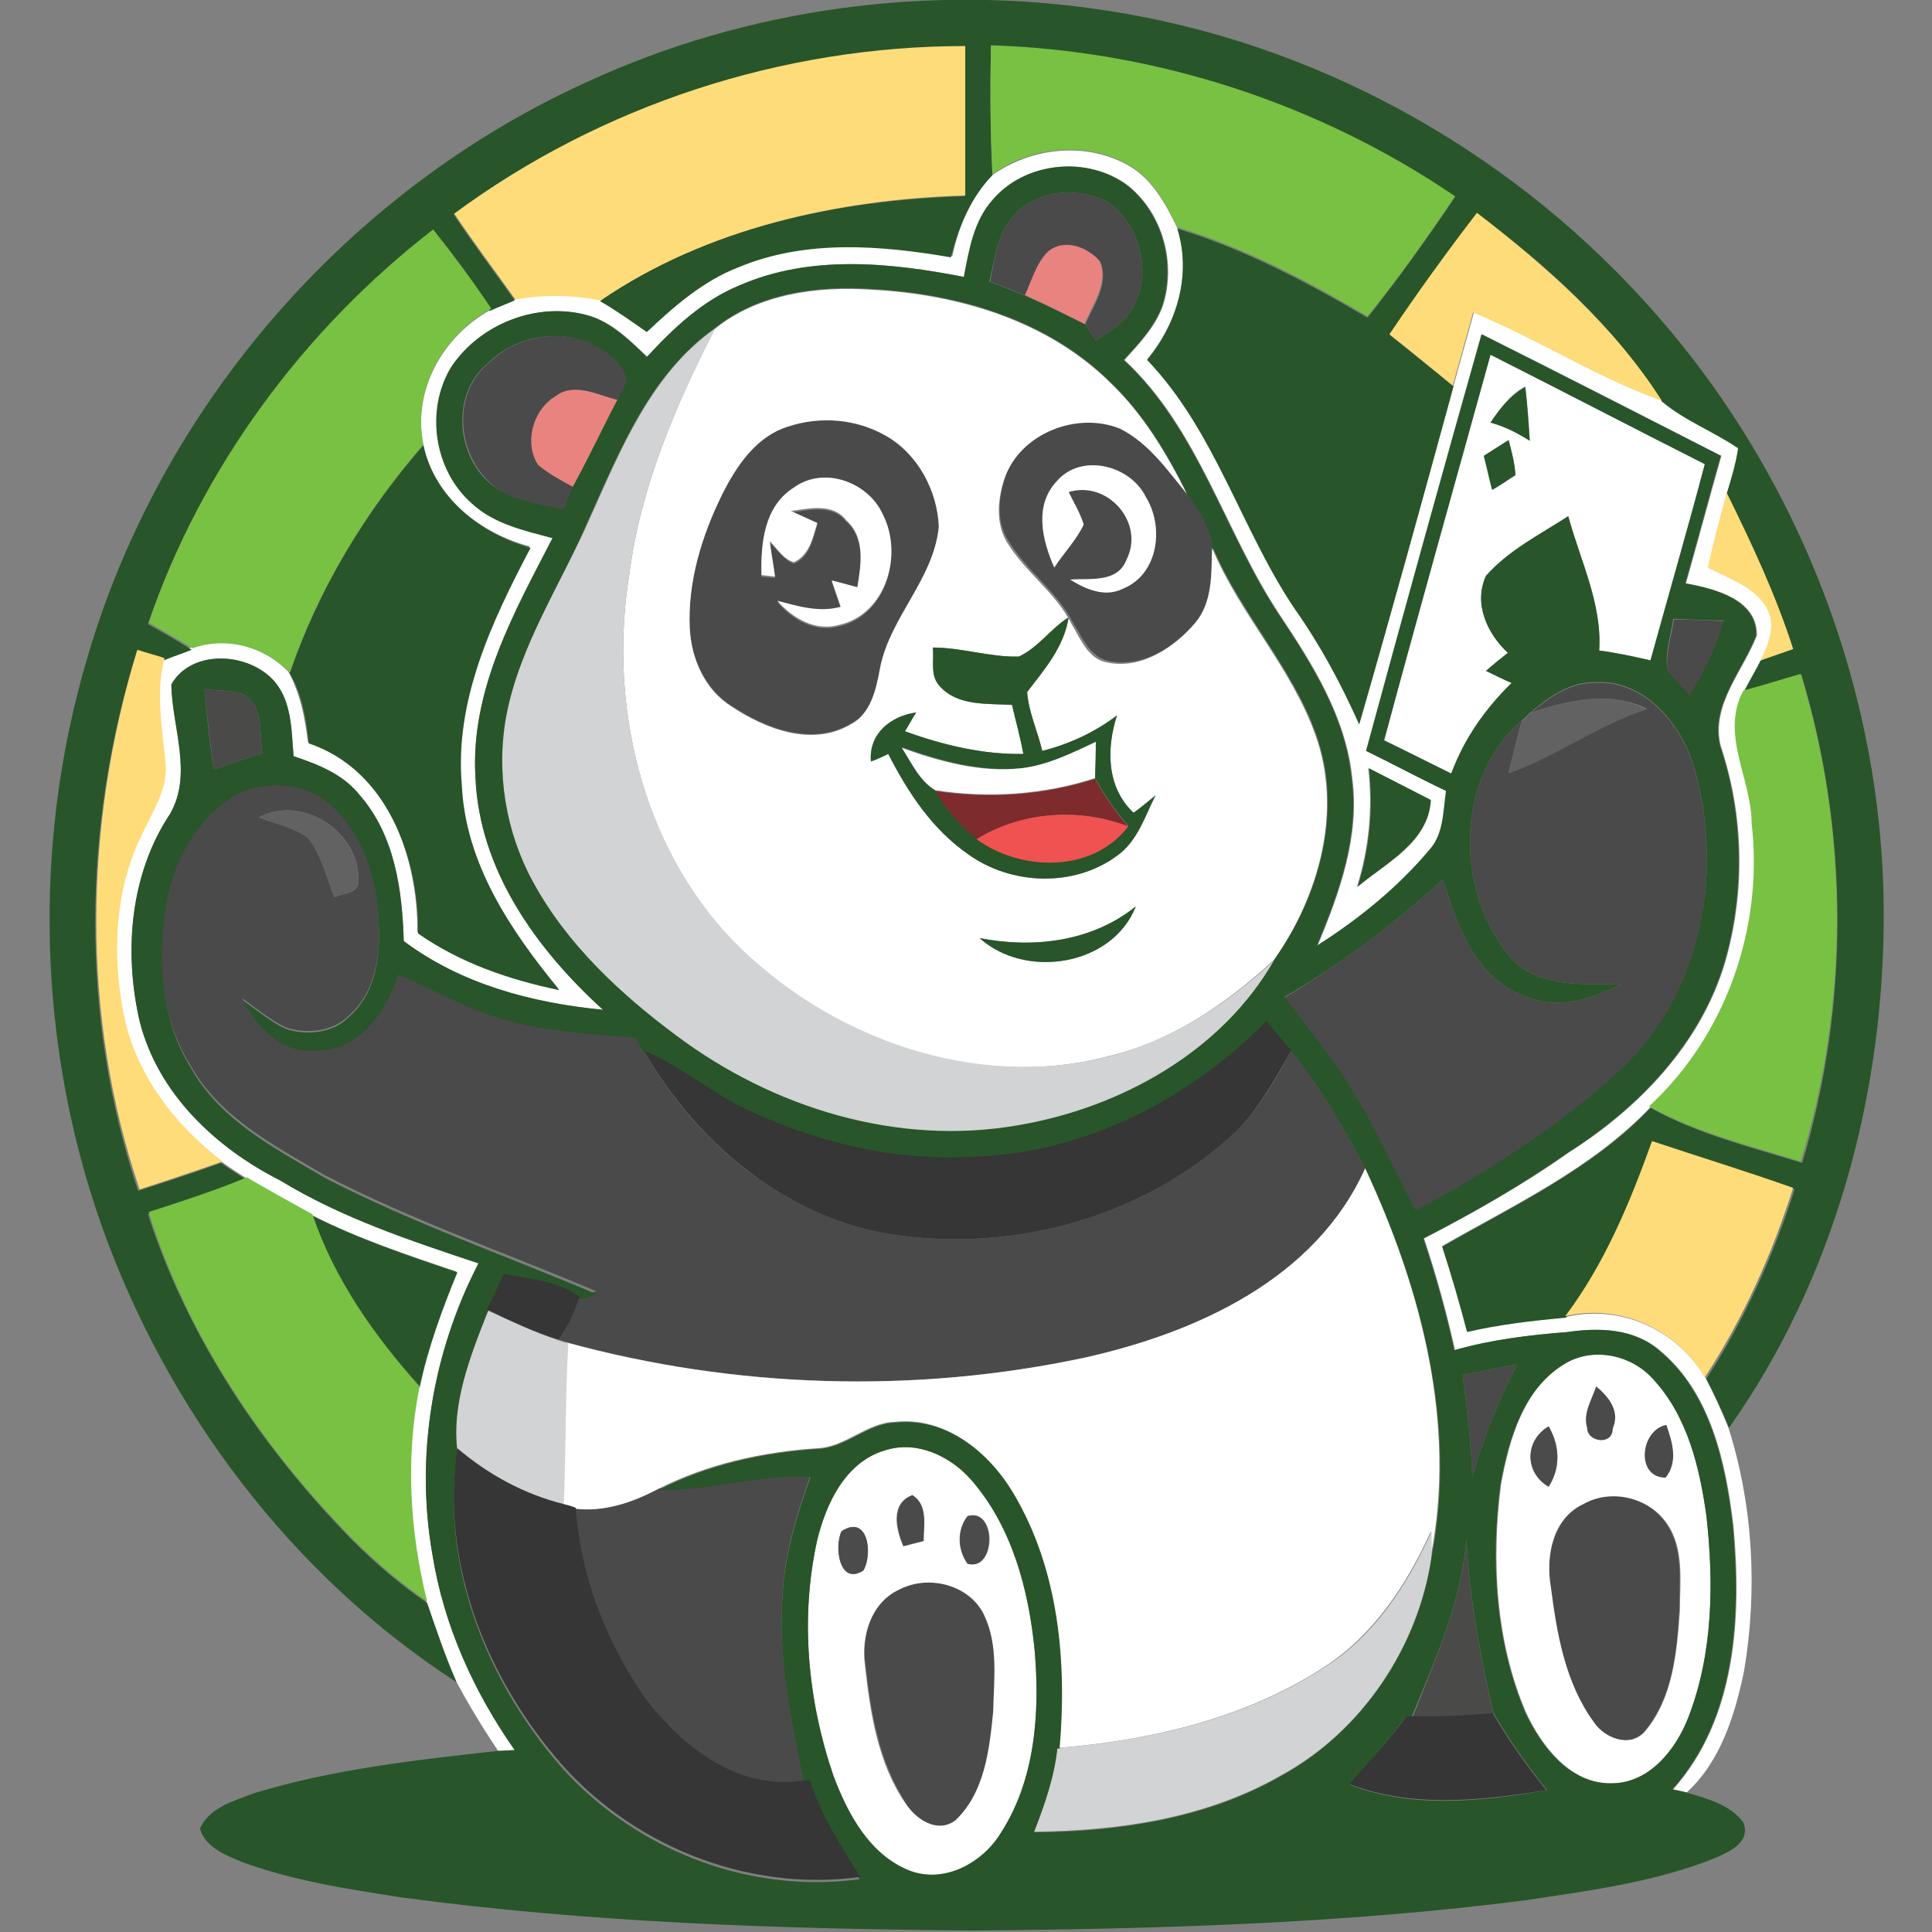 <?xml version="1.0" encoding="UTF-8"?> <svg xmlns="http://www.w3.org/2000/svg" xmlns:xlink="http://www.w3.org/1999/xlink" id="Layer_1" viewBox="0 0 256 256" style="enable-background:new 0 0 256 256"><rect x="0" y="0" width="256" height="256" fill="#808080" stroke="none"/><style>.st0{fill:#fff}.st1{fill:#4a4a4a}.st2{fill:#e98380}.st3{fill:#d2d3d4}.st4{fill:#eaebea}.st5{fill:#494a49}.st6{fill:#4a4a49}.st7{fill:none}.st8{fill:#285529}.st9{fill:#ffdc7a}.st10{fill:#78c143}.st11{fill:#636262}.st12{fill:#7d2b2c}.st13{fill:#f05251}.st14{fill:#353635}.st15{fill:#4b4b4b}</style><g><g><g><path class="st0" d="M131.5 23.2c5.1-3.6 12.1-4.4 17.6-1.5 3.4 1.7 5.3 5.2 6.9 8.5 1.9 6.1.0 12.6-4 17.4 9 9.4 12.4 22.3 19.5 32.9 3.4 4.8 6.2 10 8.6 15.4 4.3-14.9 8.4-29.8 12.5-44.8.9-3.2 1.8-6.5 2.7-9.7 8.5 3.5 16.3 8.6 25 11.7 3.1 2.6 6.9 4 10.1 6.2-.3 2.1-.9 4-1.5 6-.9 3.3-1.8 6.6-2.5 9.9 2.8 1.5 6.2 2.5 7.8 5.4 1.3 2.2.2 4.7-.8 6.9-.7 1.4-1.5 2.7-2.2 4.1-3.1 5.8 1.1 11.7 1.1 17.6 1.6 13.8-3.4 28.1-13.6 37.5-7.7 8.1-18 12.9-27.6 18.4 1.2 3.7 2.3 7.5 3.3 11.3 4.3-1 8.7-1.5 13.1-1.9 7.3-1.7 14.7 1.7 18.5 8.1 1.1 2.1 2.1 4.3 3 6.5 3.3 10.3 3.9 21.6 2.1 32.3-1.2 5.8-3.1 12-7.6 16.1-.4-.1-1.3-.3-1.8-.4 8.4-9.4 9.1-22.9 8-34.9-1-8.4-3-17.7-9.8-23.3-3.4-2.9-8-3-12.1-2.4-5.1.4-10.1 1-15 2.4-1.1-5-2.5-10-4.1-14.8 6.6-3.4 13.1-7.1 19.2-11.4 9.3-5.9 17.5-14.4 20.7-25.2 2.7-9.3 2.5-19.5-.6-28.7-1.3-5.4 3-9.9 4.8-14.6.1-4.8-5.6-6.2-9.4-6.9 1.6-5.6 3.1-11.3 4.7-16.9-10.6-5.4-21.1-10.8-31.7-16.1-5.2 18.4-10.3 36.8-15.3 55.2 3.5 1.7 7 3.6 10.6 5.3-.4 2.7-.3 5.7-2.2 7.8-4.2 5-9.4 9.2-14.9 12.7 2.9-7 5.6-14.4 4.6-22.1-.8-8.1-5.2-15.1-9.6-21.7-7.3-11-10.7-24.6-20.6-33.8 2-2.2 4.1-4.4 5.1-7.2 1.8-5.6.0-12.2-4.6-15.9-5.3-4-13.6-3.2-17.9 1.9-2.5 2.8-3.1 6.6-3.8 10.2-9.7-1.9-20.3-3-29.7 1.1-4.9 2-8.8 5.7-12.3 9.5-2.3-2.2-4.7-4.6-7.8-5.5-6.7-1.9-14.3 1.1-18.1 6.8-3.5 5.7-2.3 13.7 2.7 18.1 2.9 2.7 6.9 3.6 10.7 4.6C68.2 81 62.3 91.4 63 103c.5 12.3 8.1 22.8 16.9 30.8-9.4-.9-18.8-3.4-26.4-9.1-.2-6.8-1.2-14-5.8-19.3-2.2-2.8-5.5-4.1-8.8-5.2-.3-3.5-.2-7.6-2.9-10.3-3.5-3.5-10.7-3.8-13.3.8.1 5.7 2.9 11.9-.2 17.2-5.3 8-6.1 18.3-4 27.4 2.4 9.6 10.1 16.8 18.6 21.1 8.2 5 17.3 8 26.3 11-6.1 11.8-8.4 25.5-6.1 38.6 1.5 9.4 5.5 18.2 10.9 25.9-.5.0-1.6.1-2.2.1-2-3-3.9-6.1-5.6-9.3-1.5-3.4-2.7-7-3.9-10.5-2.3-9.3-2.9-19-1-28.5 1.1-5.3 2.9-10.3 5-15.2-6.5-2.2-13.1-4.4-19.2-7.5-2.9-1.6-5.8-3.2-8.7-4.9-1.1-.7-2.2-1.4-3.3-2.2-6.3-4.8-11.5-11.5-13.1-19.5-1.6-8-1.2-16.8 2.6-24.2 1.4-3 3.4-6 2.9-9.4-.4-4.5-1.3-9.1-.1-13.6 1.2-.5 2.5-.9 3.7-1.4 4.5-1.6 9.6-.2 12.9 3.2 1.6 2.9 2.2 6.1 2.6 9.3 10.4 3.5 14.6 15.1 14.5 25.2 5.6 3.9 12 6.1 18.7 7.5-6.4-7.8-12.4-16.7-12.9-27.1-1-11.3 4-21.8 9.1-31.5C63.7 70.7 57.6 66 56.1 59c-1.5-7.3 2.6-14.5 9-18 1.1-.5 2.2-.9 3.3-1.4 3.7-.7 7.5-.6 11.3.1 2.1 1.2 4.2 2.7 6.2 4.1 3.6-3.4 7.5-6.8 12.2-8.6 8.9-3.7 18.8-2.9 28.1-1.3C127 30.1 128.6 26.2 131.5 23.2zm49.8 78.6c.6 5.3.1 10.6-1.5 15.7 3.8-3.2 9.4-5.8 9.7-11.5C186.8 104.6 184.1 103.2 181.3 101.8z"></path></g></g><g><path class="st1" d="M134.1 28.8c3-3.7 8.9-4.2 12.9-1.9 4.3 3.2 5.8 9.9 2.8 14.4-1.1 1.7-2.9 2.7-4.6 3.8-.4-.5-1.1-1.6-1.4-2.1 1.1-2.6 3.2-5.4 2-8.3-1.6-1.9-4.9-3-6.9-1.2-1.6 1.5-2.1 3.7-2.9 5.7-1.6-.6-3.2-1.3-4.8-1.9C131.8 34.3 132.1 31.2 134.1 28.8z"></path><path class="st1" d="M64.9 48c4.7-4.7 13.6-4.8 17.6.8 1.2 1.4.2 2.9-.6 4.2-2.6-.6-5.7-2.4-8.2-.5-3 1.8-4.2 6.2-2.2 9.2 1.4 1.2 3 2 4.6 2.9-.4 1-.8 2-1.2 3-3.4-.6-7.1-1-9.7-3.4C60.4 60.1 59.9 51.9 64.9 48z"></path><g><path class="st1" d="M104.5 56.5c4.2-1.3 8.9-1 12.8 1.1 4.3 2.4 6.9 7.2 7.1 12.1-.6 7-6.5 12-7.8 18.8-.5 2.8-1.1 6-3.9 7.4-5.1 3-11.3.6-15.8-2.4-3.5-2.2-5.3-6.3-5.5-10.3-.3-6.2 1.5-12.3 4.3-17.8C97.7 61.7 100.3 57.7 104.5 56.5zM105.2 64.6c-4 2.5-4.4 7.5-4.3 11.8l1.8.2c-.2-1.6-.5-3.2-.7-4.7 1 .9 1.8 2.3 3.2 2.8 2.1-.9 2.5-3.2 3.1-5.2-.9-.4-2.6-1.2-3.5-1.6 2.5-.3 5.5-1.1 7.3 1.2 2.6 2.3 2 5.9 1.5 8.9-1.1-.3-2.3-.6-3.4-.9.4 1.2.8 2.3 1.2 3.5-2.9.7-5.7-.1-8.4-.8 2 2.3 5 4.1 8.2 3.2 6.2-1.4 8.5-9.4 5.8-14.6C115.1 63.9 109.2 61.7 105.2 64.6z"></path></g><g><path class="st1" d="M133.2 63.2c2-5.9 9.6-8.9 15.3-6.6 3.8 1.9 6.3 5.5 8.9 8.7 1.5 2.1 3.1 4.4 3.4 7.1-.1 3.4.1 7.1-2.2 9.9-2.8 3.3-7.1 6.2-11.6 5.3-2.6-.5-3.6-3.2-4.8-5.1-2.2-4.2-6.2-6.9-8.6-10.9C132 69.1 132.3 65.9 133.2 63.2zM140 63.8c-3 3.2-1.9 7.8-.3 11.4 1.3-1.9 2.9-3.6 3.9-5.7-.4-1.5-1.3-2.9-2-4.3 5.2-1.6 10.1 4 7.7 8.9-1.2 3.2-4.9 2.5-7.5 2.7 2.1 1.2 4.6 2.4 7 1.2 4.7-1.9 5.5-8.2 3-12.2C149.7 61.6 143.2 60 140 63.8zM147.1 73.1"></path></g><path class="st1" d="M202.9 94.4c2.4-2 5.2-4 8.5-3.9 6.4-.4 11.3 5.4 13 11 4.1 13.8 1.2 30.2-9.6 40.3-8.1 7.5-17.5 13.5-27.2 18.7-2.9-5.5-5.5-11.3-8.8-16.6-2.6-4.1-5.7-7.8-8.6-11.7 7.5-4.5 14.5-9.8 21-15.7 1.9 6.1 4.3 13.2 10.9 15.5 4.2 1.9 8.8.4 12.7-1.6-5.3.0-11.6.6-15.2-4.2-6.8-8.8-6.7-23.3 2.1-30.8-.7 2.3-1.2 4.6-1.8 7 6.4-2.3 11.8-6.5 18.3-8.5C213.3 91.5 207.8 92.8 202.9 94.4z"></path><g><path class="st1" d="M31.3 105.1c4.1-2.1 9.6-1.6 12.9 1.7 4.3 4.1 5.9 10.2 6 15.9.2 4.2-.6 8.9-3.9 11.8-2.1 2.2-5.7 2.6-8.5 1.6-2.1-1-3.8-2.5-5.7-3.8 2 3.5 5.1 7.1 9.6 6.7 5.8.2 9.5-5.1 11.1-10.1 4.7 2.1 9.1 4.6 14 6 5.6 1.6 11.5 1.9 17.4 2.4.3.5.8 1.4 1.1 1.9 6.9 12.2 18.9 22.3 33.1 24.4 16.1 2.4 33.4-2.4 45.3-13.6 3.2-3.1 5.3-7 7.4-10.8 3.9 4.8 6.9 10.2 9.8 15.6-6.6 14.7-22.4 21.8-37.2 25.1-22.5 4.8-46.2 4.1-68.4-2-.3-.1-1-.3-1.3-.4 1.3-1.7 2.1-3.6 2.8-5.7.6-.2 1.7-.5 2.2-.7-12-5.1-24.4-9.4-36-15.4-6.6-3.9-13.9-7.6-17.8-14.6-4-6.4-4.4-14.2-3.3-21.5C22.9 113.9 26.1 108.2 31.3 105.1zm3 3.2c2.2.9 4.7 1.3 6.6 2.8 1.7 2.3 2.4 5.2 3.4 7.8 1.1-.6 3.2-.4 3.2-2.1C47.8 110.3 40.1 105.2 34.3 108.3z"></path></g><path class="st1" d="M211.5 183.7c1.7 1.4 3.2 3.3 2.2 5.6.0 2.3-3.4 1.8-3.4-.1C209.7 187.3 210.9 185.5 211.5 183.7z"></path><path class="st1" d="M220.7 195.8c-4 0-3.4-6.3.1-7C221.7 191.1 222.4 193.7 220.7 195.8z"></path><path class="st1" d="M87.3 197.2c6.8.2 13.3-2.1 20.1-1.7-1.8 5-3.4 10.2-3.7 15.6-.7 8.4 1.2 16.7 2.8 24.9-8.6 1.5-16.2-4.6-21.2-11-5.1-7.4-8.5-16.1-9.1-25.1C80.1 200.3 83.9 199 87.3 197.2z"></path><path class="st1" d="M119.7 204.9c-.9-2.3-1.7-5.7 1.2-6.8 2.1 1.3 1.5 4 1.5 6.1C121.7 204.4 120.3 204.7 119.7 204.9z"></path><path class="st1" d="M209.8 199.3c3.6-2.1 8.7-.9 11 2.6 2.3 3.4 1.7 7.7 1.7 11.5-.3 5.5-.9 11.6-4.6 16-2 2.3-5.3.9-6.8-1.2-3.8-5.2-4.9-11.7-5.7-17.9C204.8 206.2 205.8 201.2 209.8 199.3z"></path><path class="st1" d="M119.2 210.6c3.9-2 9.2-.6 11.3 3.4 1.9 4 1.3 8.6 1.2 12.8-.5 5-1.2 10.7-5 14.4-2.4 1.8-5.3-.1-6.6-2.2-3.6-5.4-4.7-12.1-5.4-18.4C114.1 216.8 115.4 212.4 119.2 210.6z"></path></g><g><path class="st2" d="M138.8 33.4c2.1-1.9 5.3-.7 6.9 1.2 1.2 2.9-.9 5.7-2 8.3-2.6-1.3-5.2-2.6-7.9-3.8C136.7 37.2 137.3 34.9 138.8 33.4z"></path><path class="st2" d="M73.6 52.5c2.5-1.9 5.6-.1 8.2.5-2 3.8-3.8 7.7-5.9 11.5-1.6-.9-3.2-1.7-4.6-2.9C69.4 58.7 70.6 54.3 73.6 52.5z"></path></g><g><g><path class="st0" d="M94.7 43.6c5.8-4.7 13.7-5.7 20.9-5.2 11.4.6 23.2 4.1 31.5 12.3 4.4 4.2 7.5 9.4 10.2 14.8-2.6-3.2-5.1-6.8-8.9-8.7-5.7-2.3-13.2.6-15.3 6.6-.9 2.7-1.2 5.9.3 8.4 2.4 4 6.5 6.7 8.6 10.9 1.2 2 2.2 4.7 4.8 5.1 4.5.9 8.8-2 11.6-5.3 2.3-2.8 2.1-6.5 2.2-9.9 3.7 8.8 10.5 15.8 13.7 24.8 3.6 10 .5 21.3-5.5 29.8-6.2 5.7-13.4 10.7-21.7 12.7-17.9 4.8-37.4-2.3-50.1-15.3C84.9 111.9 80.6 93.1 83.4 76 84.9 64.5 89.5 53.8 94.7 43.6zm9.8 12.9c-4.3 1.3-6.9 5.2-8.8 9-2.7 5.5-4.6 11.6-4.3 17.8.2 4 2 8.1 5.5 10.3 4.5 3 10.7 5.4 15.8 2.4 2.7-1.4 3.4-4.7 3.9-7.4 1.3-6.8 7.1-11.8 7.8-18.8-.2-4.8-2.8-9.7-7.1-12.1C113.4 55.5 108.7 55.1 104.5 56.5zM135 87c-3.8.1-7.6-1.2-11.4-1.2.2 1.7-.4 3.7.9 5.1 2.4 2.7 6.3 2.3 9.6 2.5.5 2.2 1.1 4.3 1.5 6.5-5.4.1-10.7-1.2-15.7-3 .4-.6 1.1-1.9 1.5-2.5-3.4.5-6.3 2.8-6 6.5.6-.2 1.7-.7 2.3-1 2.6 5 5.9 10 10.6 13.3 5.7 4.1 14 4.4 19.7.2 2.7-1.9 3.7-5.2 5.1-8-1 .8-1.9 1.6-2.9 2.3-3.6-3.4-3.6-8.5-2.2-12.9-2.9 2.2-6.3 3.8-9.9 4.7-.6-2.6-1.8-5.1-2-7.8 2.3-3 4.9-6 5.5-9.9C139.2 83.3 137.6 85.8 135 87zM129.8 124.3c6.1 5.5 17.6 3.7 20.7-4.2C144.7 124.8 136.9 125.7 129.8 124.3z"></path></g><g><path class="st0" d="M197.5 47c9.5 4.8 18.9 9.7 28.4 14.5-2.3 8.7-4.8 17.3-7.2 26-2.2-.5-4.5-1-6.8-1.3.4-6.2-2.5-11.9-4.1-17.8-3.7 2.4-7.9 4.5-10.9 7.9-1.7 3.7.2 7.7 2.9 10.2-1 .8-2 1.6-2.9 2.4 1.1.5 2.2 1.1 3.4 1.6-3.5 3.4-6.3 7.4-8 12-3-1.5-5.9-3-8.9-4.4C188 81 192.8 64 197.5 47zm0 9c1.9.5 3.6 1.4 5.2 2.4-.1-2.4-.3-4.8-.6-7.2C200.1 52.3 198.7 54.2 197.5 56zM196.7 60.4c.4 1.5.7 3 1.1 4.5 1-.6 2-1.3 3-1.9-.1-1.6-.5-3.1-.9-4.6C198.8 59 197.8 59.7 196.7 60.4z"></path></g><path class="st0" d="M143.7 179.9c14.8-3.3 30.6-10.4 37.2-25.1 7.4 15.9 12.1 33.8 8.7 51.3.0-.8.0-2.4.0-3.2-3.2 7.1-7.6 13.8-14.3 18.1-10.4 6.7-22.8 9.6-35 10.6 1-11.5-.1-23.7-6.1-33.8-3.2-5.4-8.9-10.1-15.6-9.4-3.8.1-6.6 3.4-10.4 3.5-7.3.5-14.5 2.1-21 5.4-3.4 1.8-7.2 3.1-11.1 2.6-.4-.1-1.2-.3-1.6-.5.4-7.2.3-14.3.6-21.5C97.5 184 121.2 184.7 143.7 179.9z"></path><g><path class="st0" d="M207.7 180.5c3.7-2 8.6-.9 11.4 2.3 4.5 4.9 6.1 11.6 7 18 1 8.9.9 18.3-2.4 26.8-1.6 4.3-5.2 8.7-10.1 8.7-5.5.1-9.3-4.9-11.4-9.4-4-9.4-4.6-20.1-3.3-30.2C2e2 190.7 201.9 183.7 207.7 180.5zM211.5 183.7c-.6 1.8-1.8 3.6-1.2 5.5.0 1.9 3.4 2.4 3.4.1C214.7 187 213.2 185.1 211.5 183.7zM205.2 197c1.6-2.5 1.5-5.4.0-8C202 190.9 202 195.2 205.2 197zM220.7 195.8c1.7-2.1.9-4.7.1-7C217.3 189.5 216.7 195.8 220.7 195.8zm-10.9 3.5c-4.1 1.9-5 6.9-4.3 11 .8 6.2 1.9 12.7 5.7 17.9 1.4 2.1 4.8 3.5 6.8 1.2 3.7-4.4 4.2-10.5 4.6-16 0-3.9.6-8.2-1.7-11.5C218.5 198.4 213.5 197.2 209.8 199.3z"></path></g><g><path class="st0" d="M117.2 192.2c4.2-1.4 8.7.7 11.5 3.9 5.4 6.2 7.6 14.5 8.4 22.6.7 8.2.1 17.1-4.5 24.2-2.4 4-7.4 6.7-12 5-5.4-2.1-8.3-7.6-10.2-12.7-3.4-10-4.4-20.9-2.1-31.2C109.5 199.1 112 193.7 117.2 192.2zm2.5 12.7c.7-.2 2-.5 2.7-.7.0-2.1.6-4.8-1.5-6.1C117.9 199.2 118.7 202.7 119.7 204.9zM128.2 200.9c-1.4 1.8-1.4 4.4.0 6.3C132.1 208.2 132.1 199.7 128.2 200.9zm-16.7 2c-.9 2.1-.3 7.3 2.9 5.2C115.7 205.8 115 200.6 111.5 202.9zM119.2 210.6c-3.8 1.7-5.1 6.2-4.6 10 .7 6.4 1.7 13 5.4 18.4 1.4 2.1 4.2 4 6.6 2.2 3.9-3.7 4.5-9.4 5-14.4.1-4.3.7-8.8-1.2-12.8C128.5 210 123.1 208.6 119.2 210.6z"></path></g></g><g><path class="st3" d="M78.2 68.6c4.1-9.1 8.1-19.1 16.6-25.1C89.5 53.8 84.9 64.5 83.4 76c-2.8 17.1 1.5 35.9 13.7 48.6 12.7 13 32.3 20 50.1 15.3 8.3-2.1 15.5-7 21.7-12.7-6.9 12.2-20.4 19.7-34 22-16 2.8-32.5-2.3-45.3-11.9-7.5-5.6-14.6-12.2-19.1-20.5-3.6-6.6-4.9-14.5-3.5-22C68.9 85.4 74.4 77.3 78.2 68.6z"></path><path class="st3" d="M64.5 173.6c3.1 1.4 6.2 2.9 9.5 4 .3.1.9.3 1.3.4-.4 7.2-.3 14.3-.6 21.5-5.2-1.3-10-3.9-14.1-7.4C59.8 185.7 62.2 179.3 64.5 173.6z"></path><path class="st3" d="M175.4 221c6.7-4.2 11.1-11 14.3-18.1.0.8.0 2.4.0 3.2-1.7 12-9.2 23.3-19.9 29.1-9.9 5.7-21.5 7.4-32.8 7.5 1.4-3.6 2.7-7.3 3.1-11.1h.3C152.6 230.6 165 227.7 175.4 221z"></path></g><g><path class="st0" d="M140 63.8c3.2-3.8 9.7-2.2 11.8 2 2.5 4 1.7 10.3-3 12.2-2.4 1.2-4.9.1-7-1.2 2.7-.2 6.3.5 7.5-2.7 2.4-4.8-2.5-10.5-7.7-8.9.7 1.4 1.5 2.8 2 4.3-1 2.1-2.7 3.8-3.9 5.7C138.1 71.6 137 67 140 63.8z"></path><path class="st0" d="M105.2 64.6c4-2.9 9.9-.7 11.8 3.6 2.7 5.3.4 13.2-5.8 14.6-3.2.9-6.2-.9-8.2-3.2 2.7.7 5.5 1.6 8.4.8-.4-1.2-.8-2.3-1.2-3.5 1.1.3 2.3.6 3.4.9.5-3 1.1-6.6-1.5-8.9-1.8-2.3-4.9-1.5-7.3-1.2.9.4 2.6 1.2 3.5 1.6-.6 1.9-1 4.2-3.1 5.2-1.4-.4-2.2-1.8-3.2-2.8.2 1.6.5 3.2.7 4.7l-1.8-.2C100.8 72.1 101.2 67.1 105.2 64.6z"></path></g><g><path class="st4" d="M147.1 73.1"></path></g><g><path class="st5" d="M221.8 82.1c2.2.0 4.4.1 6.6.2-1 3.5-2.5 6.8-4.5 9.9-1-1-2-2-2.9-3.2C220.6 86.7 221.5 84.3 221.8 82.1z"></path><path class="st5" d="M193.8 182.2c2.4-.5 4.8-1 7.2-1.4-2.4 4.8-4.5 9.8-5.9 15C194.9 191.2 194.4 186.7 193.8 182.2z"></path></g><g><path class="st6" d="M27.1 91.3c1.8.3 3.8.0 5.5.9 2.4 1.7 1.7 5.1 2.2 7.6-2.2.7-4.3 1.4-6.5 2.2C27.9 98.5 27.4 94.9 27.1 91.3z"></path><path class="st6" d="M194.3 203.9c.4 7.8 1.8 15.5 3.6 23.2-3.6.3-7.2.5-10.7.4C190.2 219.8 193.7 212.2 194.3 203.9z"></path></g><path class="st7" d="M137.1 218.7c-.8-8-2.9-16.4-8.4-22.6-2.8-3.2-7.3-5.3-11.5-3.9-5.1 1.5-7.7 7-8.9 11.8-2.3 10.3-1.3 21.2 2.1 31.2 1.9 5.1 4.8 10.6 10.2 12.7 4.6 1.7 9.6-1.1 12-5.1C137.1 235.7 137.7 226.8 137.1 218.7z"></path><path class="st7" d="M181 154.8c-2.9-5.4-5.9-10.8-9.8-15.6-1.1-1.3-2.2-2.6-3.3-3.9-10.4 10.6-24.7 17.8-39.8 18-10.2.4-20.2-2.1-29.4-6.4-4.6-2.3-8.6-5.6-13.4-7.7-.3-.5-.8-1.4-1.1-1.9-5.8-.5-11.7-.8-17.4-2.4-4.9-1.4-9.4-3.9-14-6-1.6 4.9-5.3 10.2-11.1 10.1-4.5.4-7.6-3.2-9.6-6.7 1.9 1.3 3.7 2.8 5.7 3.8 2.8 1 6.3.6 8.5-1.6 3.3-2.9 4.1-7.6 3.9-11.8-.2-5.7-1.8-11.8-6-15.9-3.3-3.4-8.8-3.8-12.9-1.7-5.2 3.1-8.4 8.8-9.3 14.7-1.1 7.2-.7 15.1 3.3 21.5 3.9 6.9 11.2 10.7 17.8 14.6 11.6 6 24 10.3 36 15.4-.6.2-1.7.5-2.2.7-2.9-2.1-6.6-2.3-10-3-.8 1.6-1.5 3.1-2.3 4.7-2.3 5.8-4.7 12.2-4 18.4-2.2 14.7 3.5 29.6 12.8 40.7 9.7 11.7 25.4 18.1 40.5 16-2.6-4-5.2-8.1-6.7-12.8h-.7c-1.6-8.2-3.5-16.5-2.8-24.9.3-5.4 1.9-10.6 3.7-15.6-6.8-.3-13.3 2-20.1 1.7 6.5-3.3 13.8-4.9 21-5.4 3.8.0 6.6-3.4 10.4-3.5 6.6-.7 12.4 4 15.6 9.4 6.1 10.1 7.1 22.3 6.1 33.8h-.3c-.5 3.9-1.7 7.5-3.1 11.1 11.3-.1 22.9-1.8 32.8-7.5 10.7-5.9 18.2-17.1 19.9-29.1C193.1 188.6 188.4 170.7 181 154.8z"></path><path class="st7" d="M135 149.2c13.6-2.4 27-9.8 34-22 6-8.5 9.1-19.8 5.5-29.8-3.1-9-10-16-13.7-24.8-.3-2.7-1.9-5-3.4-7.1-2.7-5.4-5.8-10.6-10.2-14.8-8.3-8.2-20.1-11.7-31.5-12.3-7.2-.4-15.1.5-20.9 5.2-8.5 6-12.4 16-16.6 25.1-3.7 8.7-9.3 16.8-11 26.2-1.5 7.4-.1 15.3 3.5 22 4.5 8.3 11.6 14.9 19.1 20.5C102.5 146.8 119 152 135 149.2zM129.8 124.3c7.1 1.4 14.9.5 20.7-4.2C147.4 128 135.8 129.8 129.8 124.3zM121.4 94.4c-.4.6-1.1 1.9-1.5 2.5 5.1 1.8 10.3 3 15.7 3-.5-2.2-1-4.3-1.5-6.5-3.2-.2-7.2.3-9.6-2.5-1.3-1.3-.7-3.4-.9-5.1 3.9.0 7.6 1.3 11.4 1.2 2.6-1.2 4.2-3.8 6.6-5.2-.6 3.9-3.2 6.9-5.5 9.9.2 2.7 1.4 5.2 2 7.8 3.5-1 6.9-2.5 9.9-4.7-1.4 4.4-1.4 9.5 2.2 12.9 1-.8 1.9-1.5 2.9-2.3-1.4 2.8-2.4 6.2-5.1 8-5.7 4.2-14 3.8-19.7-.2-4.8-3.2-8-8.2-10.6-13.3-.6.2-1.7.7-2.3 1C115.1 97.2 118 94.9 121.4 94.4z"></path><path class="st7" d="M34.8 99.9c-.5-2.6.2-5.9-2.2-7.6-1.7-.9-3.7-.6-5.5-.9.3 3.6.8 7.1 1.2 10.7C30.5 101.3 32.6 100.6 34.8 99.9z"></path><path class="st7" d="M194.3 203.9c-.6 8.3-4.1 15.9-7.2 23.6h-.7c-2.4 3.1-4.9 6.1-7.5 9.1 8.3 3.2 17.5 2.2 26.1.8-2.6-3.2-5-6.6-7.1-10.2C196.1 219.4 194.7 211.7 194.3 203.9z"></path><path class="st7" d="M226.1 200.8c-.9-6.4-2.5-13.1-7-18-2.8-3.1-7.6-4.2-11.4-2.3-5.8 3.1-7.8 10.1-8.9 16.2-1.4 10.1-.8 20.7 3.3 30.2 2.1 4.6 5.9 9.5 11.4 9.4 5 0 8.5-4.4 10.1-8.7C227 219.1 227 209.7 226.1 200.8z"></path><path class="st7" d="M200.3 90.6c-1.1-.6-2.2-1.1-3.4-1.6 1-.8 2-1.6 2.9-2.4-2.7-2.6-4.6-6.6-2.9-10.2 3-3.4 7.2-5.4 10.9-7.9 1.6 5.9 4.4 11.6 4.1 17.8 2.3.3 4.5.8 6.8 1.3 2.4-8.7 4.9-17.3 7.2-26-9.5-4.8-18.9-9.7-28.4-14.5-4.7 17-9.6 34-14.1 51.1 3 1.5 5.9 3 8.9 4.4C194 98 196.8 94 200.3 90.6zM202.1 51.3c.3 2.4.5 4.8.6 7.2-1.6-1-3.3-1.9-5.2-2.4C198.7 54.2 200.1 52.3 202.1 51.3zM199.9 58.3c.3 1.5.7 3.1.9 4.6-1 .7-2 1.3-3 1.9-.4-1.5-.8-3-1.1-4.5C197.8 59.7 198.8 59 199.9 58.3z"></path><path class="st7" d="M221.1 89c.9 1.1 1.9 2.1 2.9 3.2 2-3.1 3.5-6.4 4.5-9.9-2.2-.1-4.4-.1-6.6-.2C221.5 84.3 220.6 86.7 221.1 89z"></path><path class="st7" d="M201 180.8c-2.4.4-4.8.9-7.2 1.4.7 4.5 1.1 9 1.3 13.6C196.5 190.6 198.6 185.6 201 180.8z"></path><path class="st7" d="M178.8 143.9c3.4 5.3 5.9 11 8.8 16.6 9.7-5.1 19.1-11.2 27.2-18.7 10.8-10.1 13.7-26.5 9.6-40.3-1.7-5.6-6.6-11.5-13-11-3.3-.1-6.1 1.9-8.5 3.9-.3.3-.9.8-1.2 1.1-8.8 7.5-8.9 22-2.1 30.8 3.6 4.7 9.9 4.2 15.2 4.2-3.9 2-8.5 3.4-12.7 1.6-6.6-2.3-9.1-9.4-10.9-15.5-6.5 5.9-13.5 11.2-21 15.7C173.1 136.1 176.2 139.8 178.8 143.9z"></path><path class="st7" d="M76 64.5c2.1-3.8 3.9-7.7 5.9-11.5.8-1.2 1.8-2.8.6-4.2-4-5.6-12.9-5.5-17.6-.8-5 3.9-4.5 12.1.2 16.1 2.7 2.3 6.4 2.7 9.7 3.4C75.2 66.4 75.6 65.5 76 64.5z"></path><path class="st7" d="M143.7 42.9c.4.5 1.1 1.6 1.4 2.1 1.6-1.1 3.5-2 4.6-3.8 3-4.6 1.5-11.2-2.8-14.4-4-2.3-9.9-1.8-12.9 1.9-1.9 2.4-2.3 5.5-3 8.4 1.6.6 3.2 1.3 4.8 1.9C138.5 40.3 141.1 41.7 143.7 42.9z"></path><path class="st7" d="M123.9 104.8c1.4 2.5 3.4 4.6 5.5 6.4 5.9 4.4 15.4 4.5 20.1-1.7-1.7-1.9-3.2-4-4.4-6.3.0-1.6.0-3.2.1-4.8-3.2 1.5-6.4 3.1-9.9 3.5-5.4.6-10.7-1-15.8-2.7C120.8 101.1 121.8 103.4 123.9 104.8z"></path><path class="st8" d="M146.6 1.4c-23.2-3.6-47.5-.4-68.9 9.5C46 25.3 21.2 53.9 11.5 87.4c-7.2 24.4-6.5 51.1 2 75.1 8.7 24.4 25.2 46.3 47 60.4-1.5-3.4-2.7-7-3.9-10.5-3.5-2.4-6.8-5.2-9.8-8.2-12-12.2-21.9-26.9-27.2-43.3 4.4-1.4 8.8-2.9 13-4.6-1.1-.7-2.2-1.4-3.3-2.2-3.6 1.3-7.3 2.5-11 3.7-7.7-23-7.4-48.3-.2-71.4 1.2.4 2.4.7 3.6 1.1 1.2-.5 2.5-.9 3.7-1.4-1.9-1.2-3.8-2.3-5.8-3.4 7-20.5 20.5-38.8 37.6-52 2.7 3.4 5.3 6.9 7.7 10.5 1.1-.5 2.2-.9 3.3-1.4-2.7-3.8-5.5-7.5-8.1-11.4 19.5-14.4 43.5-22.1 67.7-22.2.0 6.6.0 13.2.0 19.8-16.8.5-34.3 4.2-48.3 13.9 2.1 1.2 4.2 2.7 6.2 4.1 3.6-3.4 7.5-6.8 12.2-8.6 8.9-3.7 18.8-2.9 28.1-1.3 1-4 2.6-7.9 5.5-10.9-.3-5.7-.3-11.4-.2-17.1 21.8.7 43.4 7.7 61.5 20-3.7 5.5-7.5 10.8-11.6 16-8-4.7-16.3-9.1-25.2-11.8 1.9 6.1.0 12.6-4 17.4 9 9.4 12.4 22.3 19.5 32.9 3.4 4.8 6.2 10 8.6 15.4 4.3-14.9 8.4-29.8 12.5-44.8-2.8-2.3-5.6-4.5-8.4-6.8 3.7-5.5 7.6-10.8 11.6-16.1 9.3 7 18.2 15 24.4 24.9 3.1 2.6 6.9 4 10.1 6.2-.3 2.1-.9 4-1.5 6 3.3 6.7 6.5 13.5 8.8 20.6-1.4.5-2.9 1-4.3 1.5-.7 1.4-1.5 2.7-2.2 4.1 2.5-.7 5-1.5 7.6-2.2 6.3 20.9 6.4 43.7.1 64.7-6.8-2.1-13.8-3.8-20.1-7.3-7.7 8.1-18 12.9-27.6 18.4 1.2 3.7 2.3 7.5 3.3 11.3 4.3-1 8.7-1.5 13.1-1.9 5.2-7 8.6-15.1 11.5-23.2 6.3 2.1 12.5 4 18.8 6.2-2.8 8.8-6.7 17.4-11.7 25.1 1.1 2.1 2.1 4.3 3 6.5 14-19.8 20.6-44.3 20.5-68.4-.1-29.8-11.8-59.2-31.9-81.1C199.1 19.3 173.7 5.5 146.6 1.4z"></path><path class="st8" d="M223.4 237.5c-.4-.1-1.3-.3-1.8-.4 8.4-9.4 9.1-22.9 8-34.9-1-8.4-3-17.7-9.8-23.3-3.4-2.9-8-3-12.1-2.4-5.1.4-10.1 1-15 2.4-1.1-5-2.5-10-4.1-14.8 6.6-3.4 13.1-7.1 19.2-11.4 9.3-5.9 17.5-14.4 20.7-25.2 2.7-9.3 2.5-19.5-.6-28.7-1.3-5.4 3-9.9 4.8-14.6.1-4.8-5.6-6.2-9.4-6.9 1.6-5.6 3.1-11.3 4.7-16.9-10.6-5.4-21.1-10.8-31.7-16.1-5.2 18.4-10.3 36.8-15.3 55.2 3.5 1.7 7 3.6 10.6 5.3-.4 2.7-.3 5.7-2.2 7.8-4.2 5-9.4 9.2-14.9 12.7 2.9-7 5.6-14.4 4.6-22.1-.8-8.1-5.2-15.1-9.6-21.7-7.3-11-10.7-24.6-20.6-33.8 2-2.2 4.1-4.4 5.1-7.2 1.8-5.6.0-12.2-4.6-15.9-5.3-4-13.6-3.2-17.9 1.9-2.5 2.8-3.1 6.6-3.8 10.2-9.7-1.9-20.3-3-29.7 1.1-4.9 2-8.8 5.7-12.3 9.5-2.3-2.2-4.7-4.6-7.8-5.5-6.7-1.9-14.3 1.1-18.1 6.8-3.5 5.7-2.3 13.7 2.7 18.1 2.9 2.7 6.9 3.6 10.7 4.6C68.2 81 62.3 91.4 63 103c.5 12.3 8.1 22.8 16.9 30.8-9.4-.9-18.8-3.4-26.4-9.1-.2-6.8-1.2-14-5.8-19.3-2.2-2.8-5.5-4.1-8.8-5.2-.3-3.5-.2-7.6-2.9-10.3-3.5-3.5-10.7-3.8-13.3.8.1 5.7 2.9 11.9-.2 17.2-5.3 8-6.1 18.3-4 27.4 2.4 9.6 10.1 16.8 18.6 21.1 8.2 5 17.3 8 26.3 11-6.1 11.8-8.4 25.5-6.1 38.6 1.5 9.4 5.5 18.2 10.9 25.9-.5.0-1.6.1-2.2.1-10.8 1.2-21.8 2.4-32.3 5.6-2.6 1-6 1.9-7.2 4.7.7 2.5 3.4 3.5 5.5 4.4 6.8 2.5 14 3.6 21.1 4.7 25.1 3.4 50.5 4.2 75.9 4.4 24.4-.2 48.9-.9 73.1-4 8.6-1.3 17.3-2.4 25.4-5.7 1.8-.8 4.5-2.1 3.5-4.6C229.4 239.2 226.2 238.3 223.4 237.5zM201 180.8c-2.4 4.8-4.5 9.8-5.9 15-.2-4.6-.7-9.1-1.3-13.6C196.2 181.7 198.6 181.2 201 180.8zm27.4-98.6c-1 3.5-2.5 6.8-4.5 9.9-1-1-2-2-2.9-3.2-.5-2.3.4-4.6.7-6.9C224 82.1 226.2 82.2 228.4 82.2zm-45 15.9C188 81 192.8 64 197.5 47c9.5 4.8 18.9 9.7 28.4 14.5-2.3 8.7-4.8 17.3-7.2 26-2.2-.5-4.5-1-6.8-1.3.4-6.2-2.5-11.9-4.1-17.8-3.7 2.4-7.9 4.5-10.9 7.9-1.7 3.7.2 7.7 2.9 10.2-1 .8-2 1.6-2.9 2.4 1.1.5 2.2 1.1 3.4 1.6-3.5 3.4-6.3 7.4-8 12C189.4 101.1 186.4 99.6 183.4 98.1zM191.2 116.5c1.9 6.1 4.3 13.2 10.9 15.5 4.2 1.9 8.8.4 12.7-1.6-5.3.0-11.6.6-15.2-4.2-6.8-8.8-6.7-23.3 2.1-30.8.3-.3.9-.8 1.2-1.1 2.4-2 5.2-4 8.5-3.9 6.4-.4 11.3 5.4 13 11 4.1 13.8 1.2 30.2-9.6 40.3-8.1 7.5-17.5 13.5-27.2 18.7-2.9-5.5-5.5-11.3-8.8-16.6-2.6-4.1-5.7-7.8-8.6-11.7C177.8 127.7 184.7 122.4 191.2 116.5zM134.1 28.8c3-3.7 8.9-4.2 12.9-1.9 4.3 3.2 5.8 9.9 2.8 14.4-1.1 1.7-2.9 2.7-4.6 3.8-.4-.5-1.1-1.6-1.4-2.1-2.6-1.3-5.2-2.6-7.9-3.8-1.6-.6-3.2-1.3-4.8-1.9C131.8 34.3 132.1 31.2 134.1 28.8zM65 64.1c-4.7-3.9-5.2-12.2-.2-16.1 4.7-4.7 13.6-4.8 17.6.8 1.2 1.4.2 2.9-.6 4.2-2 3.8-3.8 7.7-5.9 11.5-.4 1-.8 2-1.2 3C71.4 66.8 67.7 66.4 65 64.1zM70.6 116.8c-3.6-6.6-4.9-14.5-3.5-22 1.8-9.4 7.3-17.5 11-26.2 4.1-9.1 8.1-19.1 16.6-25.1 5.8-4.7 13.7-5.7 20.9-5.2 11.4.6 23.2 4.1 31.5 12.3 4.4 4.2 7.5 9.4 10.2 14.8 1.5 2.1 3.1 4.4 3.4 7.1 3.7 8.8 10.5 15.8 13.7 24.8 3.6 10 .5 21.3-5.5 29.8-6.9 12.2-20.4 19.7-34 22-16 2.8-32.5-2.3-45.3-11.9C82.2 131.7 75.1 125.1 70.6 116.8zm-38-24.6c2.4 1.7 1.7 5.1 2.2 7.6-2.2.7-4.3 1.4-6.5 2.2-.5-3.6-.9-7.1-1.2-10.7C28.9 91.6 30.9 91.3 32.6 92.2zm88 155.7c-5.4-2.1-8.3-7.6-10.2-12.7-3.4-10-4.4-20.9-2.1-31.2 1.2-4.8 3.7-10.2 8.9-11.8 4.2-1.4 8.7.7 11.5 3.9 5.4 6.2 7.6 14.5 8.4 22.6.7 8.2.1 17.1-4.5 24.2C130.2 246.8 125.2 249.6 120.6 247.9zm49.2-12.6c-9.9 5.7-21.5 7.4-32.8 7.5 1.4-3.6 2.7-7.3 3.1-11.1h.3c1-11.5-.1-23.7-6.1-33.8-3.2-5.4-8.9-10.1-15.6-9.4-3.8.1-6.6 3.4-10.4 3.5-7.3.5-14.5 2.1-21 5.4 6.8.2 13.3-2.1 20.1-1.7-1.8 5-3.4 10.2-3.7 15.6-.7 8.4 1.2 16.7 2.8 24.9h.7c1.5 4.6 4.1 8.7 6.7 12.8-15.1 2.1-30.8-4.3-40.5-16-9.3-11.2-15-26.1-12.8-40.7-.8-6.2 1.7-12.6 4-18.4.8-1.6 1.5-3.1 2.3-4.7 3.4.7 7.1.9 10 3 .6-.2 1.7-.5 2.2-.7-12-5.1-24.4-9.4-36-15.4-6.6-3.9-13.9-7.6-17.8-14.6-4-6.4-4.4-14.2-3.3-21.5.9-5.9 4.1-11.6 9.3-14.7 4.1-2.1 9.6-1.6 12.9 1.7 4.3 4.1 5.9 10.2 6 15.9.2 4.2-.6 8.9-3.9 11.8-2.1 2.2-5.7 2.6-8.5 1.6-2.1-1-3.8-2.5-5.7-3.8 2 3.5 5.1 7.1 9.6 6.7 5.8.2 9.5-5.1 11.1-10.1 4.7 2.1 9.1 4.6 14 6 5.6 1.6 11.5 1.9 17.4 2.4.3.5.8 1.4 1.1 1.9 4.8 2 8.7 5.4 13.4 7.7 9.1 4.3 19.2 6.9 29.4 6.4 15-.2 29.3-7.4 39.8-18 1.1 1.3 2.2 2.6 3.3 3.9 3.9 4.8 6.9 10.2 9.8 15.6 7.4 15.9 12.1 33.8 8.7 51.3C188 218.2 180.5 229.4 169.8 235.3zM178.9 236.5c2.6-3 5.1-6 7.5-9.1h.7c3.1-7.6 6.6-15.2 7.2-23.6.4 7.8 1.8 15.5 3.6 23.2 2.1 3.6 4.5 7 7.1 10.2C196.4 238.7 187.2 239.7 178.9 236.5zM213.5 236.3c-5.5.1-9.3-4.9-11.4-9.4-4-9.4-4.6-20.1-3.3-30.2 1.1-6 3.1-13 8.9-16.2 3.7-2 8.6-.9 11.4 2.3 4.5 4.9 6.1 11.6 7 18 1 8.9.9 18.3-2.4 26.8C222 231.9 218.5 236.3 213.5 236.3z"></path><path class="st8" d="M40.9 98.5c10.4 3.5 14.6 15.1 14.5 25.2 5.6 3.9 12 6.1 18.7 7.5-6.4-7.8-12.4-16.7-12.9-27.1-1-11.3 4-21.8 9.1-31.5C63.7 70.7 57.6 66 56.1 59c-7.7 8.8-13.9 19.1-17.7 30.2C40 92 40.6 95.3 40.9 98.5z"></path><path class="st8" d="M128.3 113.2c5.7 4.1 14 4.4 19.7.2 2.7-1.9 3.7-5.2 5.1-8-1 .8-1.9 1.6-2.9 2.3-3.6-3.4-3.6-8.5-2.2-12.9-2.9 2.2-6.3 3.8-9.9 4.7-.6-2.6-1.8-5.1-2-7.8 2.3-3 4.9-6 5.5-9.9-2.4 1.5-4 4-6.6 5.2-3.8.1-7.6-1.2-11.4-1.2.2 1.7-.4 3.7.9 5.1 2.4 2.7 6.3 2.3 9.6 2.5.5 2.2 1.1 4.3 1.5 6.5-5.4.1-10.7-1.2-15.7-3 .4-.6 1.1-1.9 1.5-2.5-3.4.5-6.3 2.8-6 6.5.6-.2 1.7-.7 2.3-1C120.3 105 123.5 109.9 128.3 113.2zm7-11.4c3.5-.4 6.7-2 9.9-3.5.0 1.6-.1 3.2-.1 4.8 1.2 2.2 2.7 4.4 4.4 6.3-4.7 6.2-14.2 6.1-20.1 1.7-2.2-1.8-4.1-3.9-5.5-6.4-2.1-1.3-3.1-3.7-4.4-5.7C124.5 100.8 129.9 102.3 135.3 101.8z"></path><path class="st8" d="M189.6 106c-2.7-1.4-5.5-2.8-8.2-4.2.6 5.3.1 10.6-1.5 15.7C183.7 114.3 189.3 111.6 189.6 106z"></path><path class="st8" d="M60.6 168.6c-6.5-2.2-13.1-4.4-19.2-7.5 2.9 8.6 8.2 16.1 14.2 22.8C56.7 178.6 58.6 173.5 60.6 168.6z"></path><path class="st9" d="M127.9 6.1c-24.2.0-48.2 7.8-67.7 22.2 2.6 3.9 5.4 7.6 8.1 11.4 3.7-.7 7.5-.6 11.3.1 14.1-9.6 31.5-13.4 48.3-13.9C127.9 19.3 127.9 12.7 127.9 6.1z"></path><path class="st9" d="M195.7 28.2c-4 5.2-7.9 10.6-11.6 16.1 2.8 2.2 5.6 4.5 8.4 6.8.9-3.2 1.8-6.5 2.7-9.7 8.5 3.5 16.3 8.6 25 11.7C213.9 43.2 204.9 35.3 195.7 28.2z"></path><path class="st9" d="M228.8 65.3c-.9 3.3-1.8 6.6-2.5 9.9 2.8 1.5 6.2 2.5 7.8 5.4 1.3 2.2.2 4.7-.8 6.9 1.4-.5 2.9-1 4.3-1.5C235.3 78.8 232.1 72 228.8 65.3z"></path><path class="st9" d="M18.5 157.6c3.7-1.2 7.3-2.4 11-3.7-6.3-4.8-11.5-11.5-13.1-19.5-1.6-8-1.2-16.8 2.6-24.2 1.4-3 3.4-6 2.9-9.4-.4-4.5-1.3-9.1-.1-13.6-1.2-.4-2.4-.7-3.6-1.1C11.1 109.3 10.7 134.6 18.5 157.6z"></path><path class="st9" d="M218.9 151.2c-2.9 8.1-6.3 16.3-11.5 23.2 7.3-1.7 14.7 1.7 18.5 8.1 5.1-7.8 8.9-16.3 11.7-25.1C231.4 155.2 225.2 153.3 218.9 151.2z"></path><path class="st10" d="M192.8 26c-18.1-12.3-39.6-19.3-61.5-20-.1 5.7-.1 11.4.2 17.1 5-3.6 12.1-4.4 17.6-1.5 3.4 1.7 5.3 5.2 6.9 8.5 8.9 2.7 17.2 7.1 25.2 11.8C185.3 36.9 189.1 31.5 192.8 26z"></path><path class="st10" d="M19.7 82.5c1.9 1.1 3.9 2.2 5.8 3.4 4.5-1.6 9.6-.2 12.9 3.2 3.8-11.1 10-21.3 17.7-30.2-1.5-7.3 2.6-14.5 9-18-2.4-3.6-5-7.1-7.7-10.5C40.2 43.7 26.7 62 19.7 82.5z"></path><path class="st10" d="M238.6 89.3c-2.5.7-5 1.5-7.6 2.2-3.1 5.8 1.1 11.7 1.1 17.6 1.6 13.8-3.4 28.1-13.6 37.5 6.3 3.5 13.3 5.2 20.1 7.3C245 133.1 245 110.3 238.6 89.3z"></path><path class="st10" d="M46.8 204c3 3 6.3 5.8 9.8 8.2-2.3-9.3-2.9-19-1-28.5-6-6.7-11.3-14.2-14.2-22.8-2.9-1.6-5.8-3.2-8.7-4.9-4.3 1.8-8.7 3.2-13 4.6C24.9 177.2 34.8 191.8 46.8 204z"></path><path class="st8" d="M202.1 51.3c-2 1.1-3.4 2.9-4.6 4.7 1.9.5 3.6 1.4 5.2 2.4C202.5 56.1 202.4 53.7 202.1 51.3z"></path><path class="st8" d="M200.8 62.9c-.1-1.6-.5-3.1-.9-4.6-1.1.7-2.2 1.4-3.3 2.1.4 1.5.7 3 1.1 4.5C198.8 64.3 199.8 63.6 200.8 62.9z"></path><path class="st8" d="M129.8 124.3c6.1 5.5 17.6 3.7 20.7-4.2C144.7 124.8 136.9 125.7 129.8 124.3z"></path><g><path class="st11" d="M202.9 94.4c5-1.6 10.4-2.9 15.3-.4-6.5 2.1-11.9 6.2-18.3 8.5.5-2.3 1.1-4.7 1.8-7C202 95.2 202.6 94.7 202.9 94.4z"></path><path class="st11" d="M34.3 108.3c5.8-3.1 13.5 2.1 13.2 8.5.0 1.7-2.1 1.5-3.2 2.1-1-2.6-1.7-5.5-3.4-7.8C39 109.6 36.5 109.2 34.3 108.3z"></path></g><g><path class="st0" d="M119.5 99.1c5 1.8 10.4 3.3 15.8 2.7 3.5-.4 6.7-2 9.9-3.5.0 1.6-.1 3.2-.1 4.8-6.8 2.2-14.1 2.7-21.2 1.6C121.8 103.4 120.8 101.1 119.5 99.1z"></path></g><g><path class="st12" d="M123.9 104.8c7.1 1.1 14.4.6 21.2-1.6 1.2 2.2 2.7 4.4 4.4 6.3-6.6-2.5-14-1.9-20.1 1.7C127.2 109.3 125.3 107.2 123.9 104.8z"></path></g><g><path class="st13" d="M129.4 111.2c6-3.7 13.5-4.2 20.1-1.7C144.8 115.7 135.3 115.5 129.4 111.2z"></path></g><g><path class="st14" d="M167.8 135.3c1.1 1.3 2.2 2.6 3.3 3.9-2.2 3.8-4.3 7.8-7.4 10.8-11.9 11.2-29.2 16-45.3 13.6-14.2-2.1-26.1-12.2-33.1-24.4 4.8 2 8.7 5.4 13.4 7.7 9.1 4.3 19.2 6.9 29.4 6.4C143.1 153.1 157.4 145.9 167.8 135.3z"></path><path class="st14" d="M66.8 168.8c3.4.7 7.1.9 10 3-.6 2-1.5 4-2.8 5.7-3.3-1-6.4-2.5-9.5-4C65.3 172 66 170.4 66.8 168.8z"></path><path class="st14" d="M60.6 191.9c4.1 3.5 8.9 6.1 14.1 7.4.4.1 1.2.3 1.6.5.6 9 4 17.7 9.1 25.1 4.9 6.5 12.5 12.5 21.2 11h.7c1.5 4.6 4.1 8.7 6.7 12.8-15.1 2.1-30.8-4.3-40.5-16C64.1 221.5 58.4 206.6 60.6 191.9z"></path><path class="st14" d="M186.4 227.4h.7c3.6.1 7.2-.1 10.7-.4 2.1 3.6 4.5 7 7.1 10.2-8.6 1.4-17.8 2.4-26.1-.8C181.4 233.5 184 230.6 186.4 227.4z"></path></g><g><path class="st15" d="M205.2 197c-3.2-1.9-3.2-6.1.0-8C206.7 191.6 206.8 194.5 205.2 197z"></path><path class="st15" d="M128.2 200.9c3.8-1.2 3.8 7.4.0 6.3C126.9 205.3 126.8 202.7 128.2 200.9z"></path><path class="st15" d="M111.5 202.9c3.5-2.3 4.2 3 2.9 5.2C111.2 210.1 110.5 205 111.5 202.9z"></path></g></g></svg> 